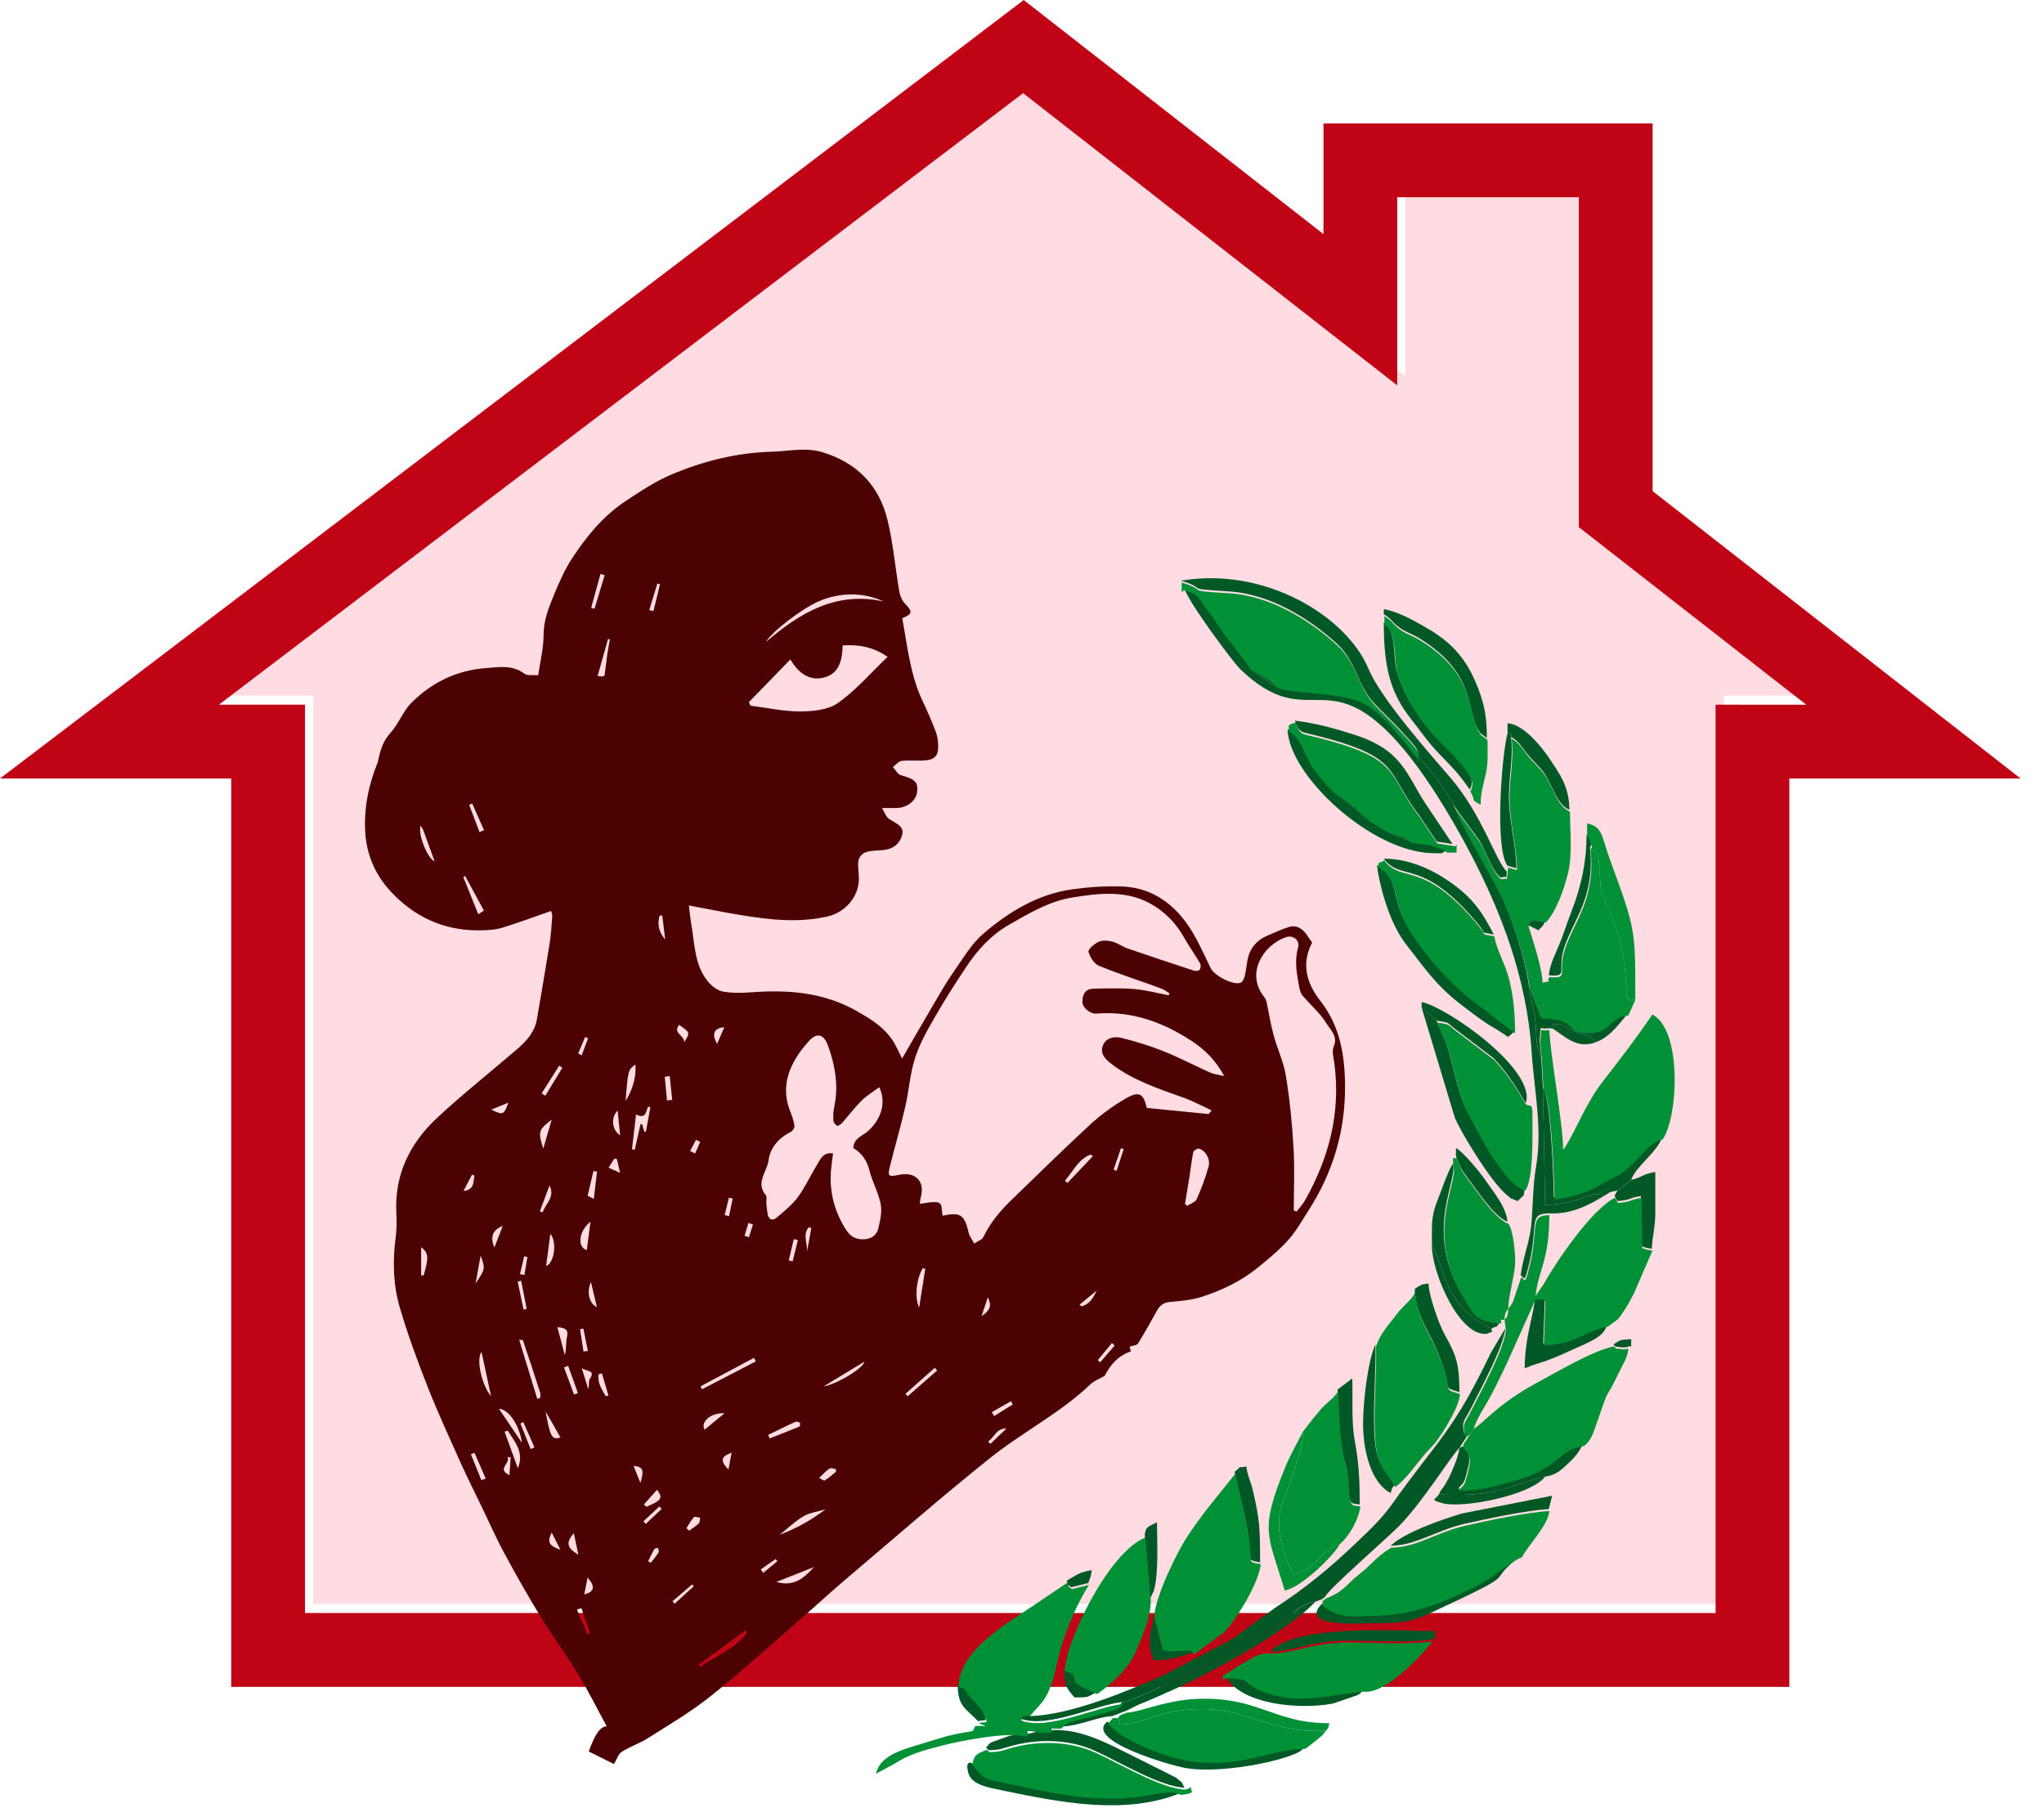 <svg width="81" height="72" viewBox="0 0 81 72" fill="none" xmlns="http://www.w3.org/2000/svg">
<path d="M62.891 7.455H55.695V14.909L40.869 3.331L9 27.562H12.412V63.552H68.311V27.562H71.903L62.891 20.527V7.455Z" fill="#FFDCE2"/>
<path d="M65.49 19.459V4.89H52.447V9.275L40.568 0L0 30.845H9.163V66.836H70.909V30.845H80.071L65.49 19.459ZM67.986 27.921V63.911H12.087V27.921H8.675L40.544 3.691L55.37 15.269V7.815H62.566V20.887L71.578 27.922L67.986 27.921Z" fill="#C00415"/>
<path fill-rule="evenodd" clip-rule="evenodd" d="M49.53 26.462C49.991 26.808 50.136 27.027 50.732 27.236C51.96 27.468 53.419 27.367 54.258 27.943C54.966 28.425 55.606 29.291 56.168 30.012C56.558 30.203 57.468 31.596 57.6 31.904C58.076 32.96 58.873 34.284 59.416 35.334C59.892 36.26 60.432 37.933 60.592 39.074C60.651 39.595 60.803 40.013 60.851 40.54C60.894 41.001 60.853 41.53 61.077 41.909L61.143 43.126L61.231 47.744C62.798 47.694 63.015 47.115 63.573 47.378C63.017 47.716 62.281 48.133 61.374 48.073C60.55 48.093 60.974 48.508 60.602 50.052C60.394 50.922 60.414 50.6 60.261 50.533C60.34 49.861 60.623 49.181 60.682 48.528C60.749 47.824 60.743 46.955 60.867 46.251C61.137 44.721 60.793 43.178 60.698 41.698C60.507 38.742 59.477 36.126 58.302 33.873C57.559 32.449 56.356 30.403 55.151 29.152C52.488 26.392 51.755 29.006 49.161 26.526C48.847 26.225 47.047 23.791 46.941 23.322C47.5 23.483 47.483 23.655 47.823 24.101C48.045 24.389 48.187 24.598 48.396 24.916C48.623 25.261 49.457 26.261 49.53 26.462Z" fill="#005826"/>
<path fill-rule="evenodd" clip-rule="evenodd" d="M58.106 56.852V56.95L57.969 57.159L57.833 57.372C57.531 57.64 56.396 59.496 55.441 60.466C54.993 60.923 52.613 62.993 52.52 63.259L52.385 63.364L52.112 63.464C51.549 63.546 51.381 63.849 51.023 64.1C50.664 64.355 50.347 64.553 49.99 64.783C49.387 65.171 48.433 65.86 47.569 66.069C47.728 65.722 47.576 65.94 47.814 65.726C47.939 65.612 48.038 65.582 48.219 65.492C48.562 65.321 48.733 65.29 48.835 64.943L50.52 63.711C51.757 62.912 52.777 62.055 53.791 61.085C54.352 60.549 54.753 60.176 55.202 59.546C57.014 56.998 57.578 56.74 59.078 53.602L59.65 52.637C59.587 53.358 58.684 55.016 58.278 55.822C58.071 56.23 57.944 56.304 57.989 56.614C58.028 56.865 57.993 56.715 58.106 56.852Z" fill="#005826"/>
<path fill-rule="evenodd" clip-rule="evenodd" d="M59.72 34.548C59.655 34.836 59.803 34.7 59.467 34.769C59.116 34.506 58.858 33.672 58.625 33.299L57.603 31.905C57.469 31.598 56.557 30.202 56.168 30.013C56.271 29.779 56.105 29.603 55.924 29.397C55.736 29.189 55.669 29.113 55.473 28.901C55.132 28.534 54.804 28.235 54.471 27.88C53.749 27.115 53.784 26.236 52.955 25.48C51.917 24.54 50.362 23.537 48.699 23.433C46.759 23.312 47.963 23.355 46.802 23.009C50.118 22.44 53.36 24.408 54.23 26.499C54.716 27.664 56.585 29.781 57.483 30.821C58.749 32.301 59.251 34.076 59.72 34.548Z" fill="#005826"/>
<path fill-rule="evenodd" clip-rule="evenodd" d="M56.93 40.437C57.044 40.763 57.186 40.985 57.315 41.353C57.595 42.143 57.747 43.307 58.208 44.15C58.527 44.734 59.58 46.887 60.42 47.094C60.371 47.496 60.414 47.282 60.149 47.59C59.755 47.428 59.957 47.546 59.681 47.319C59.101 46.841 57.899 44.896 57.645 44.264L56.336 39.916L56.93 40.437Z" fill="#005826"/>
<path fill-rule="evenodd" clip-rule="evenodd" d="M60.012 40.87L59.764 41.088C58.935 40.509 59.341 40.906 57.934 39.833C56.869 39.015 56.467 38.362 55.731 37.431C55.089 36.619 54.688 35.218 54.565 34.277C55.325 34.663 55.217 35.445 55.536 36.214C55.97 37.269 57.364 38.859 58.299 39.553L60.012 40.87Z" fill="#005826"/>
<path fill-rule="evenodd" clip-rule="evenodd" d="M57.561 33.442L56.936 33.345L56.24 32.304C54.91 30.605 55.599 30.012 52.201 29.152C51.553 28.987 51.496 29.067 51.313 28.552C52.233 28.669 52.892 28.864 53.694 29.119C55.571 29.723 55.735 30.686 56.471 31.812C56.83 32.36 57.206 32.904 57.561 33.442Z" fill="#005826"/>
<path fill-rule="evenodd" clip-rule="evenodd" d="M46.939 70.833C45.971 70.79 44.309 69.784 43.389 69.369C42.392 68.917 41.17 68.871 40.043 69.188C39.894 69.229 39.636 69.313 39.538 69.322C39.009 69.379 39.244 69.338 39.07 69.256C39.26 69.004 39.217 69.065 39.667 68.897C40.061 68.754 40.047 68.749 40.538 68.716H40.676L41.22 68.584L41.628 68.579C41.921 68.531 41.633 68.536 42.022 68.55L42.261 68.574C42.3 68.578 42.334 68.584 42.373 68.588C43.339 68.733 44.308 69.292 45.142 69.698L46.377 70.318C46.575 70.43 46.556 70.386 46.688 70.503C46.889 70.677 46.797 70.562 46.939 70.833Z" fill="#005826"/>
<path fill-rule="evenodd" clip-rule="evenodd" d="M58.922 29.243L58.67 29.052C58.044 28.295 58.635 26.748 56.227 25.279C55.987 25.132 55.73 25.054 55.499 24.896C55.158 24.665 55.184 24.546 54.838 24.337V24.135C55.432 24.242 56.034 24.594 56.493 24.854C57.646 25.506 58.186 26.239 58.598 27.332C58.837 27.966 58.922 28.456 58.922 29.243Z" fill="#005826"/>
<path fill-rule="evenodd" clip-rule="evenodd" d="M65.868 45.064C65.66 45.667 64.826 46.21 64.64 46.747L64.504 46.854L64.368 46.958L64.231 47.065L64.096 47.17C63.695 47.252 63.887 47.199 63.573 47.38C63.014 47.114 62.8 47.693 61.23 47.745L61.141 43.126C61.455 43.408 61.57 46.785 61.575 47.437C62.063 47.412 62.569 47.244 62.951 47.098C63.169 47.016 63.319 46.917 63.5 46.809C63.7 46.696 63.852 46.639 64.072 46.51C64.969 45.99 65.199 45.212 65.868 45.064Z" fill="#005826"/>
<path fill-rule="evenodd" clip-rule="evenodd" d="M53.112 31.527C53.376 31.862 53.483 31.834 53.774 32.107C53.953 32.277 54.101 32.444 54.376 32.585C55.015 32.914 54.973 33.048 55.926 33.329C56.187 33.347 56.405 33.367 56.698 33.436C56.806 33.463 56.973 33.517 57.083 33.564C57.255 33.641 57.226 33.64 57.321 33.706C57.02 33.833 57.323 33.813 56.762 33.803C54.369 33.761 51.085 30.751 51.023 28.899C51.558 29.143 51.736 29.971 51.993 30.335C52.214 30.647 52.712 31.303 53.112 31.527Z" fill="#005826"/>
<path fill-rule="evenodd" clip-rule="evenodd" d="M46.783 71.044C44.593 71.931 42.034 71.419 39.722 70.94C39.181 70.828 38.519 70.723 38.381 70.272C38.224 69.747 38.493 69.849 38.498 69.847C39.109 70.537 38.925 70.377 40.155 70.649C40.758 70.783 41.473 70.941 42.175 71.045C45.317 71.509 45.993 70.677 46.783 71.044Z" fill="#005826"/>
<path fill-rule="evenodd" clip-rule="evenodd" d="M51.705 69.216C51.682 69.235 51.647 69.238 51.634 69.276C51.516 69.625 48.603 70.319 46.995 70.055C46.44 69.966 42.911 68.956 43.891 68.205C44.258 68.811 46.163 69.584 47.216 69.718C49.226 69.978 50.274 69.235 51.705 69.216Z" fill="#005826"/>
<path fill-rule="evenodd" clip-rule="evenodd" d="M44.625 67.785L44.354 67.889L44.082 67.994C43.417 68.036 42.904 68.359 42.033 68.415C42.307 68.111 42.606 68.1 43.209 67.956L44.202 67.666C44.535 67.472 44.201 67.762 44.468 67.444C44.935 67.416 47.128 66.273 47.572 66.07C48.435 65.861 49.39 65.172 49.993 64.784C50.349 64.555 50.667 64.356 51.026 64.104C51.383 63.854 51.552 63.549 52.118 63.463C51.56 64.132 49.602 65.35 48.659 65.848C47.933 66.234 47.465 66.503 46.697 66.856C46.328 67.029 46.044 67.142 45.658 67.319C45.425 67.426 45.359 67.442 45.123 67.539L44.625 67.785Z" fill="#005826"/>
<path fill-rule="evenodd" clip-rule="evenodd" d="M52.387 63.54C53.033 64.071 53.526 63.97 54.708 63.937C56.142 63.894 57.644 63.235 58.761 62.614C59.237 62.35 59.911 61.739 60.282 61.633C58.673 62.853 60.589 62.094 56.823 63.847C55.914 64.27 55.672 64.317 54.293 64.313C54.05 64.313 51.412 64.514 52.387 63.54Z" fill="#005826"/>
<path fill-rule="evenodd" clip-rule="evenodd" d="M63.688 52.491C63.547 52.978 63.065 53.134 62.234 53.514C60.97 54.089 61.216 53.891 60.42 54.215C60.42 52.971 60.812 51.994 60.828 51.411C61.303 51.416 61.027 51.387 61.219 51.48L61.153 53.23C62.514 53.185 62.72 52.657 63.688 52.491Z" fill="#005826"/>
<path fill-rule="evenodd" clip-rule="evenodd" d="M61.236 58.505C60.632 58.619 59.977 58.921 59.339 59.064C58.509 59.25 57.964 59.241 57.016 59.216C57.126 58.971 57.131 59.046 57.263 58.826C57.348 58.682 57.435 58.526 57.499 58.375C57.635 58.063 57.801 57.668 57.834 57.37L57.97 57.304C58.306 57.582 58.243 57.925 58.14 58.291C57.996 58.802 58.071 58.659 57.781 58.986C58.391 58.987 58.858 58.914 59.301 58.789C60.292 58.507 60.832 58.42 61.642 57.791C61.996 57.519 62.147 57.325 62.736 57.22C62.572 57.523 62.429 57.72 62.155 57.974C61.883 58.225 61.672 58.45 61.236 58.505Z" fill="#005826"/>
<path fill-rule="evenodd" clip-rule="evenodd" d="M47.57 66.07C47.127 66.271 44.933 67.416 44.466 67.441C43.482 67.532 41.507 68.503 40.452 68.098C40.547 67.882 40.236 67.982 40.812 67.897V67.993C42.436 67.965 44.828 66.942 46.167 66.345L48.836 64.943C48.732 65.291 48.563 65.321 48.22 65.492C48.038 65.583 47.94 65.613 47.815 65.726C47.58 65.941 47.731 65.723 47.57 66.07Z" fill="#005826"/>
<path fill-rule="evenodd" clip-rule="evenodd" d="M58.243 31.287C57.822 30.672 57.583 30.436 57.055 29.891C56.568 29.389 56.325 29.003 55.901 28.468C55.054 27.394 54.838 26.351 54.838 24.66C55.364 25.01 55.188 26.066 55.364 26.64C55.988 28.64 57.386 29.505 58.087 30.461C58.344 30.81 58.339 30.927 58.306 31.143L58.243 31.287Z" fill="#005826"/>
<path fill-rule="evenodd" clip-rule="evenodd" d="M61.374 59.793C60.496 59.84 58.902 60.18 58.032 60.377C56.895 60.64 56.098 61.243 55.109 61.243C55.676 60.714 57.083 60.226 57.927 59.968L61.51 59.263L61.374 59.793Z" fill="#005826"/>
<path fill-rule="evenodd" clip-rule="evenodd" d="M56.745 64.963C55.709 65.095 54.419 64.999 53.334 65.01C51.896 65.022 51.401 65.403 50.345 65.442C51.369 64.328 55.41 64.628 56.88 64.628C56.88 65.14 56.859 64.815 56.745 64.963Z" fill="#005826"/>
<path fill-rule="evenodd" clip-rule="evenodd" d="M57.834 55.161C57.035 54.904 57.654 55.175 56.967 53.572C56.938 53.499 56.808 53.194 56.762 53.104C56.416 52.474 56.066 51.782 56.066 51.062C56.46 50.838 56.222 50.923 56.609 50.854C56.622 51.343 57.03 52.486 57.251 52.88C57.706 53.69 57.834 54.033 57.834 55.161Z" fill="#005826"/>
<path fill-rule="evenodd" clip-rule="evenodd" d="M53.884 59.614C53.552 59.53 53.463 59.755 53.416 58.63C53.395 58.149 53.281 57.97 53.204 57.578C53.049 56.768 53.051 55.937 53.004 55.057L53.588 54.616C53.614 55.45 53.547 56.341 53.69 57.103C53.851 57.963 53.884 58.678 53.884 59.614Z" fill="#005826"/>
<path fill-rule="evenodd" clip-rule="evenodd" d="M59.468 52.36C59.116 52.789 59.463 52.435 59.113 52.639C57.092 51.689 57.265 50.057 56.746 49.382C56.746 48.556 56.696 48.227 56.968 47.551C57.154 47.084 57.341 46.502 57.563 46.117C57.825 46.724 56.374 48.732 57.983 51.36C58.369 51.992 58.443 52.311 59.468 52.36Z" fill="#005826"/>
<path fill-rule="evenodd" clip-rule="evenodd" d="M55.261 58.841C55.112 59.025 55.189 58.927 55.11 59.157C54.325 58.752 54.018 57.472 54.016 56.427C54.015 55.51 54.207 53.927 54.504 53.269C54.537 54.282 54.432 55.301 54.451 56.317C54.461 56.792 54.463 57.303 54.617 57.749C54.803 58.295 55.069 58.44 55.261 58.841Z" fill="#005826"/>
<path fill-rule="evenodd" clip-rule="evenodd" d="M65.459 49.481C65.211 49.425 65.236 49.453 65.058 49.373L65.025 47.389C64.536 47.458 64.664 47.547 64.096 47.589L63.98 47.38L64.096 47.17L64.233 47.066L64.371 46.959L64.506 46.855L64.644 46.748C65.128 46.629 65.063 46.53 65.596 46.434C65.596 46.959 65.594 47.487 65.597 48.012C65.6 48.657 65.472 49 65.459 49.481Z" fill="#005826"/>
<path fill-rule="evenodd" clip-rule="evenodd" d="M54.02 66.949C53.736 67.288 54.08 66.971 53.788 67.167L52.832 67.496C51.492 67.755 49.165 67.537 48.574 66.416C49.622 66.463 49.215 66.578 49.839 66.876C50.121 67.009 50.694 67.173 51.026 67.206C52.138 67.308 53.079 67.025 54.02 66.949Z" fill="#005826"/>
<path fill-rule="evenodd" clip-rule="evenodd" d="M62.19 32.088C61.663 31.854 61.479 31.003 61.167 30.596C60.982 30.352 60.763 30.161 60.558 29.915C60.302 29.613 60.212 29.38 59.876 29.193C59.939 28.958 59.909 29.134 59.741 29.047V28.657C60.39 28.699 61.096 29.605 61.378 30.023C61.791 30.639 62.19 31.152 62.19 32.088Z" fill="#005826"/>
<path fill-rule="evenodd" clip-rule="evenodd" d="M59.195 37.026C58.612 36.912 58.911 37.024 58.615 36.663C56.345 33.915 55.552 34.973 54.834 34.022C55.992 34.022 56.975 34.585 57.599 35.045C58.411 35.641 58.762 36.183 59.195 37.026Z" fill="#005826"/>
<path fill-rule="evenodd" clip-rule="evenodd" d="M59.876 29.193C59.99 30.017 59.759 30.88 59.802 31.812C59.842 32.683 60.104 33.678 60.088 34.404L59.741 34.303C59.22 33.617 59.514 29.906 59.741 29.047C59.911 29.133 59.939 28.957 59.876 29.193Z" fill="#005826"/>
<path fill-rule="evenodd" clip-rule="evenodd" d="M60.469 43.699C60.434 43.719 59.978 42.755 59.19 41.927L57.672 40.775C57.302 40.489 57.483 40.532 56.931 40.438L56.336 39.92V39.702C57.343 39.908 60.871 42.368 60.469 43.699Z" fill="#005826"/>
<path fill-rule="evenodd" clip-rule="evenodd" d="M49.935 61.906C49.657 61.842 49.739 61.887 49.546 61.785C49.508 60.427 49.169 59.589 48.925 58.317C49.316 58.009 48.935 58.192 49.391 58.107C49.426 58.432 49.567 58.719 49.629 58.976C49.923 60.203 49.935 60.541 49.935 61.906Z" fill="#005826"/>
<path fill-rule="evenodd" clip-rule="evenodd" d="M63.009 33.586C63.216 35.549 62.352 36.439 61.988 37.542C61.679 38.48 62.196 38.708 61.375 38.641C61.43 38.158 61.658 37.768 61.832 37.321C62.015 36.847 62.15 36.427 62.313 36.009C62.646 35.136 62.873 34.175 62.873 33.059C62.956 33.154 62.961 33.102 63.015 33.293C63.101 33.619 63.069 33.403 63.009 33.586Z" fill="#005826"/>
<path fill-rule="evenodd" clip-rule="evenodd" d="M59.741 48.409C59.228 48.224 58.527 47.163 58.07 46.549C57.836 46.236 57.813 46.108 57.696 45.802L57.698 45.486C58.013 45.666 58.65 46.449 58.878 46.782C59.201 47.25 59.693 47.829 59.738 48.409H59.741Z" fill="#005826"/>
<path fill-rule="evenodd" clip-rule="evenodd" d="M64.506 40.159C64.154 40.564 63.851 41.048 63.28 41.279C62.838 40.954 62.987 41.079 62.506 40.906C62.179 40.787 62.109 40.71 61.782 40.568C61.245 40.633 61.726 40.54 61.519 40.754L61.373 40.738C60.937 40.815 61.099 40.513 61.016 41.152C61.003 41.245 61.072 41.763 61.077 41.909C60.854 41.531 60.895 40.999 60.852 40.54C60.804 40.013 60.652 39.597 60.593 39.074L61.068 40.276C62.623 40.331 61.89 40.833 62.878 40.867C63.803 40.9 63.696 40.257 64.506 40.159Z" fill="#005826"/>
<path fill-rule="evenodd" clip-rule="evenodd" d="M57.015 59.214C57.963 59.241 58.507 59.251 59.339 59.061C59.977 58.92 60.63 58.619 61.235 58.503C60.666 59.254 57.949 59.78 57.16 59.559C56.616 59.405 56.896 59.428 57.015 59.214Z" fill="#005826"/>
<path fill-rule="evenodd" clip-rule="evenodd" d="M59.112 52.637C59.071 52.848 59.308 52.683 58.922 52.848C57.814 52.971 56.745 50.398 56.745 49.382C57.266 50.058 57.089 51.689 59.112 52.637Z" fill="#005826"/>
<path fill-rule="evenodd" clip-rule="evenodd" d="M45.578 63.34L45.364 60.84C45.39 60.493 45.475 60.509 45.849 60.315C45.849 61.024 45.926 62.404 45.716 63.052L45.578 63.34Z" fill="#005826"/>
<path fill-rule="evenodd" clip-rule="evenodd" d="M47.303 65.468C46.778 65.621 46.456 65.785 45.714 65.785C45.614 65.448 45.559 65.406 45.567 64.943C45.579 64.427 45.703 64.46 45.714 63.987L46.058 65.302C46.278 65.368 46.299 65.356 46.58 65.345C47.332 65.31 47.139 65.317 47.303 65.468Z" fill="#005826"/>
<path fill-rule="evenodd" clip-rule="evenodd" d="M38.77 68.204C38.26 67.685 37.952 67.601 37.952 66.755C38.332 66.884 38.154 66.816 38.36 67.085L38.91 67.719C39.253 68.36 38.952 68.087 38.77 68.204Z" fill="#005826"/>
<path fill-rule="evenodd" clip-rule="evenodd" d="M43.453 67.046C43.029 67.266 43.182 67.247 42.582 67.257C42.239 66.86 42.175 66.782 42.175 66.124C42.95 66.376 42.062 66.485 43.247 66.942L43.453 67.046Z" fill="#005826"/>
<path fill-rule="evenodd" clip-rule="evenodd" d="M63.28 41.279C62.463 41.623 61.932 40.977 61.519 40.752C61.726 40.54 61.245 40.633 61.782 40.567C62.106 40.708 62.178 40.789 62.506 40.907C62.987 41.079 62.838 40.954 63.28 41.279Z" fill="#005826"/>
<path fill-rule="evenodd" clip-rule="evenodd" d="M43.127 62.722L42.454 62.888C42.241 62.731 42.369 62.865 42.273 62.629C42.675 62.401 42.741 62.303 43.264 62.21C43.232 62.489 43.202 62.492 43.127 62.722Z" fill="#005826"/>
<path fill-rule="evenodd" clip-rule="evenodd" d="M55.927 33.329C54.976 33.05 55.014 32.916 54.378 32.586C54.1 32.444 53.952 32.277 53.773 32.106C53.484 31.834 53.375 31.862 53.113 31.529C53.718 31.848 54.13 32.544 55.149 32.963C55.645 33.167 55.481 32.98 55.927 33.329Z" fill="#005826"/>
<path fill-rule="evenodd" clip-rule="evenodd" d="M60.55 36.651C60.617 36.436 60.533 36.538 60.695 36.397L61.237 36.476C61.131 36.734 61.148 36.651 60.966 36.86L60.55 36.651Z" fill="#005826"/>
<path fill-rule="evenodd" clip-rule="evenodd" d="M64.506 53.371C64.425 53.38 64.285 53.393 64.236 53.382C63.918 53.312 64.123 53.455 63.935 53.267C64.249 53.081 64.165 53.09 64.642 53.058C64.642 53.617 64.642 53.214 64.506 53.371Z" fill="#005826"/>
<path fill-rule="evenodd" clip-rule="evenodd" d="M50.732 27.236C50.136 27.026 49.991 26.808 49.53 26.46C49.821 26.609 49.665 26.531 49.932 26.686L50.367 26.945C50.61 27.121 50.561 27.309 50.65 27.173C50.665 27.153 50.705 27.215 50.732 27.236Z" fill="#005826"/>
<path fill-rule="evenodd" clip-rule="evenodd" d="M53.909 59.69C53.846 60.191 53.479 60.858 53.093 61.183C52.201 61.463 52.294 62.17 51.233 62.351C50.114 60.014 50.989 59.443 51.324 58.145C51.447 57.664 51.648 57.194 51.643 56.711C51.876 56.403 52.07 56.158 52.299 55.887C52.593 55.54 52.796 55.473 53.028 55.132C53.075 56.012 53.073 56.842 53.231 57.652C53.306 58.044 53.419 58.222 53.438 58.704C53.488 59.828 53.576 59.608 53.909 59.69Z" fill="#009035"/>
<path fill-rule="evenodd" clip-rule="evenodd" d="M62.216 32.164C62.216 32.947 62.318 33.831 62.144 34.564C61.982 35.244 61.677 36.095 61.264 36.551L60.72 36.472C60.558 36.611 60.643 36.51 60.577 36.726C60.739 37.225 61.127 38.412 61.127 38.936C61.678 38.813 61.212 39 61.4 38.715C62.218 38.781 61.705 38.555 62.013 37.615C62.374 36.511 63.242 35.626 63.032 33.661C63.217 33.737 63.329 33.597 63.382 34.41C63.48 35.775 63.36 34.995 63.926 36.477C64.309 37.484 64.43 38.281 64.468 39.567L64.803 39.623L64.531 40.231C63.724 40.331 63.83 40.974 62.902 40.941C61.917 40.908 62.646 40.406 61.092 40.35L60.619 39.146C60.456 38.007 59.917 36.333 59.439 35.408C58.9 34.357 58.102 33.035 57.627 31.979L58.649 33.372C58.88 33.746 59.142 34.58 59.49 34.84C59.827 34.776 59.677 34.908 59.745 34.621L59.765 34.377L60.114 34.478C60.129 33.752 59.869 32.757 59.827 31.887C59.783 30.954 60.016 30.091 59.902 29.264C60.237 29.455 60.326 29.686 60.581 29.988C60.788 30.234 61.007 30.426 61.191 30.669C61.502 31.079 61.687 31.93 62.216 32.164Z" fill="#009035"/>
<path fill-rule="evenodd" clip-rule="evenodd" d="M52.547 68.571C52.364 68.815 52.429 68.728 52.176 68.945L51.732 69.292C50.298 69.313 49.252 70.056 47.242 69.797C46.19 69.659 44.285 68.886 43.918 68.279L44.107 68.071H44.309L44.379 68.331C45.052 68.323 45.651 67.992 46.302 67.856C49.165 67.262 49.994 68.737 52.547 68.571Z" fill="#009035"/>
<path fill-rule="evenodd" clip-rule="evenodd" d="M64.803 39.625L64.467 39.567C64.429 38.283 64.308 37.484 63.924 36.481C63.359 34.997 63.479 35.778 63.383 34.412C63.326 33.599 63.215 33.738 63.034 33.663C63.094 33.478 63.128 33.696 63.037 33.37C62.983 33.179 62.98 33.23 62.895 33.134V32.626C63.517 32.753 63.468 33.15 63.791 34.038C64.831 36.871 64.803 36.809 64.803 39.625Z" fill="#009035"/>
<path fill-rule="evenodd" clip-rule="evenodd" d="M65.483 49.555L64.766 51.214C64.614 51.501 64.534 51.676 64.351 51.946C64.243 52.105 64.223 52.147 64.102 52.282L63.713 52.564C62.744 52.732 62.537 53.261 61.178 53.307L61.243 51.557C61.051 51.465 61.328 51.489 60.852 51.485L59.706 54.037C59.474 54.505 59.301 54.887 59.064 55.33C58.867 55.697 58.529 56.183 58.401 56.604L58.264 56.815L58.129 56.928C58.016 56.793 58.05 56.941 58.016 56.687C57.97 56.38 58.098 56.306 58.302 55.895C58.71 55.094 59.612 53.433 59.674 52.712L59.625 52.293C59.645 52.272 59.678 52.218 59.682 52.229C59.686 52.244 59.722 52.177 59.725 52.159C59.766 52.018 59.764 52.022 59.764 51.873L59.862 51.739C59.874 51.718 59.934 51.626 59.949 51.594L60.284 50.611C60.436 50.674 60.417 50.997 60.624 50.129C60.997 48.585 60.575 48.17 61.396 48.147C61.396 49.961 60.963 50.309 60.851 51.346L61.183 50.866C61.637 50.034 63.092 47.89 64.003 47.456L64.119 47.663C64.686 47.622 64.558 47.536 65.047 47.465L65.082 49.45C65.262 49.528 65.236 49.503 65.483 49.555Z" fill="#009035"/>
<path fill-rule="evenodd" clip-rule="evenodd" d="M65.893 45.141C65.225 45.287 64.993 46.064 64.098 46.587C63.876 46.715 63.727 46.77 63.526 46.887C63.342 46.991 63.194 47.092 62.977 47.174C62.596 47.321 62.088 47.488 61.601 47.514C61.594 46.861 61.482 43.485 61.166 43.2L61.102 41.984C61.096 41.839 61.029 41.321 61.04 41.227C61.123 40.588 60.963 40.89 61.399 40.812C61.421 41.741 61.943 44.496 61.943 45.562L62.039 45.428C62.516 44.654 62.844 43.708 63.55 42.805C64.232 41.936 64.873 41.088 65.482 40.197C66.667 40.81 66.503 44.252 65.893 45.141Z" fill="#009035"/>
<path fill-rule="evenodd" clip-rule="evenodd" d="M64.53 53.449C64.498 53.803 64.281 54.113 64.139 54.41C63.539 55.682 63.868 54.664 63.28 56.374C63.166 56.699 63.047 57.121 62.76 57.295C62.171 57.399 62.022 57.593 61.664 57.868C60.854 58.494 60.317 58.581 59.324 58.864C58.881 58.991 58.415 59.064 57.804 59.061C58.094 58.734 58.02 58.878 58.162 58.364C58.265 57.998 58.33 57.658 57.991 57.378V57.235L58.264 56.815L58.401 56.604C58.769 56.415 59.341 55.624 60.932 54.773C61.708 54.36 63.111 53.514 63.958 53.346C64.145 53.531 63.941 53.391 64.26 53.458C64.311 53.469 64.45 53.458 64.53 53.449Z" fill="#009035"/>
<path fill-rule="evenodd" clip-rule="evenodd" d="M60.309 61.709C59.939 61.814 59.261 62.425 58.788 62.689C57.668 63.311 56.169 63.969 54.732 64.012C53.551 64.047 53.058 64.144 52.411 63.615V63.44L52.547 63.335C53.32 63.02 53.29 62.821 53.876 62.364C54.397 61.961 54.521 61.687 55.136 61.321C56.123 61.32 56.918 60.716 58.058 60.455C58.925 60.255 60.522 59.917 61.401 59.871C61.334 60.461 60.586 61.181 60.309 61.709Z" fill="#009035"/>
<path fill-rule="evenodd" clip-rule="evenodd" d="M43.152 62.797C42.93 63.147 42.702 63.583 42.52 64.004C41.836 65.589 41.912 66.127 41.643 66.8C41.384 67.454 41.243 67.485 40.836 67.971C40.258 68.057 40.571 67.957 40.477 68.174C41.531 68.579 43.505 67.606 44.491 67.52C44.225 67.842 44.559 67.548 44.225 67.742L43.234 68.032C42.63 68.177 42.332 68.189 42.057 68.492C41.347 68.492 41.836 68.452 41.654 68.654L41.247 68.661C40.368 68.495 40.875 68.628 40.702 68.795H40.565C39.874 68.613 37.986 68.994 37.346 69.159C36.601 69.353 36.011 69.509 35.439 69.888L34.711 70.279C34.877 69.563 35.697 69.341 36.505 69.096L37.559 68.779C38.781 68.496 38.472 68.709 38.647 68.386H39.067L38.793 68.28C38.976 68.165 39.277 68.443 38.937 67.795L38.388 67.166C38.181 66.893 38.357 66.96 37.979 66.83C38.041 65.367 39.784 64.409 41.007 63.576L42.302 62.706C42.394 62.942 42.267 62.809 42.482 62.965L43.152 62.797Z" fill="#009035"/>
<path fill-rule="evenodd" clip-rule="evenodd" d="M49.962 61.98C49.877 62.722 49.073 64.045 48.524 64.661L47.33 65.544C47.166 65.393 47.358 65.387 46.607 65.421C46.326 65.435 46.302 65.444 46.084 65.376L45.741 64.065C45.763 63.298 46.623 61.547 47.008 60.949C47.618 60.002 48.237 59.296 48.953 58.393C49.196 59.663 49.534 60.502 49.574 61.859C49.762 61.962 49.683 61.917 49.962 61.98Z" fill="#009035"/>
<path fill-rule="evenodd" clip-rule="evenodd" d="M57.857 55.236C57.834 55.738 57.158 56.818 56.854 57.193L56.445 57.636C56.155 57.986 55.629 58.711 55.286 58.919C55.093 58.516 54.829 58.373 54.64 57.827C54.488 57.379 54.486 56.869 54.475 56.396C54.457 55.376 54.559 54.355 54.529 53.346C54.716 52.819 54.98 52.553 55.265 52.183C55.467 51.918 55.461 51.923 55.703 51.68C55.872 51.507 56.046 51.355 56.09 51.137C56.09 51.855 56.44 52.548 56.787 53.182C56.835 53.269 56.962 53.575 56.993 53.646C57.679 55.251 57.06 54.98 57.857 55.236Z" fill="#009035"/>
<path fill-rule="evenodd" clip-rule="evenodd" d="M56.193 30.089C55.63 29.366 54.991 28.502 54.283 28.017C53.443 27.444 51.985 27.543 50.758 27.311C50.731 27.29 50.689 27.228 50.679 27.248C50.587 27.385 50.635 27.196 50.393 27.022L49.958 26.76C49.691 26.607 49.848 26.683 49.555 26.538C49.484 26.336 48.649 25.334 48.421 24.992C48.209 24.672 48.068 24.463 47.847 24.177C47.505 23.732 47.522 23.559 46.965 23.395C46.795 23.353 46.83 23.741 46.83 23.083C47.987 23.432 46.786 23.389 48.726 23.509C50.388 23.613 51.942 24.615 52.978 25.557C53.81 26.311 53.774 27.19 54.497 27.955C54.831 28.308 55.156 28.61 55.497 28.977C55.694 29.188 55.764 29.262 55.947 29.471C56.13 29.678 56.297 29.854 56.193 30.089Z" fill="#009035"/>
<path fill-rule="evenodd" clip-rule="evenodd" d="M59.22 37.101C59.289 37.593 59.658 38.208 59.804 38.799C59.965 39.449 60.039 40.093 60.039 40.945L58.322 39.628C57.39 38.936 55.992 37.345 55.557 36.287C55.243 35.521 55.349 34.74 54.591 34.355C54.705 34.146 54.463 34.274 54.858 34.097C55.579 35.046 56.372 33.99 58.639 36.737C58.934 37.098 58.639 36.987 59.22 37.101Z" fill="#009035"/>
<path fill-rule="evenodd" clip-rule="evenodd" d="M54.045 67.025C53.104 67.098 52.164 67.385 51.051 67.279C50.719 67.25 50.146 67.087 49.864 66.95C49.241 66.654 49.647 66.542 48.601 66.491C48.43 66.513 48.462 66.771 48.462 66.388C48.785 66.22 48.93 66.077 49.304 65.879C49.73 65.65 49.893 65.475 50.368 65.518C51.426 65.481 51.92 65.101 53.358 65.084C54.443 65.076 55.734 65.172 56.769 65.039C56.38 65.543 54.907 67.148 54.045 67.025Z" fill="#009035"/>
<path fill-rule="evenodd" clip-rule="evenodd" d="M45.603 63.415C45.603 64.169 45.199 65.011 44.944 65.572C44.669 66.176 43.96 66.787 43.477 67.123L43.271 67.019C42.086 66.561 42.975 66.453 42.198 66.199C42.198 65.141 43.891 61.526 45.387 60.92L45.603 63.415Z" fill="#009035"/>
<path fill-rule="evenodd" clip-rule="evenodd" d="M59.765 48.483C59.957 48.654 60.065 49.716 60.042 50.079C60.006 50.612 59.777 51.356 59.765 51.873C59.745 51.893 59.714 51.896 59.709 51.936C59.705 51.974 59.668 51.989 59.666 52.005C59.625 52.147 59.627 52.142 59.627 52.293C59.427 52.293 59.49 52.259 59.49 52.436C58.466 52.389 58.393 52.066 58.008 51.433C56.396 48.806 57.85 46.801 57.585 46.191C57.585 45.697 57.543 45.961 57.721 45.877C57.836 46.182 57.859 46.308 58.095 46.625C58.551 47.237 59.255 48.3 59.765 48.483Z" fill="#009035"/>
<path fill-rule="evenodd" clip-rule="evenodd" d="M46.965 70.908C47.346 70.826 47.118 70.668 47.237 71.013C47.047 71.097 47.084 71.072 46.807 71.119C46.018 70.751 45.34 71.583 42.201 71.119C41.5 71.013 40.784 70.858 40.18 70.723C38.949 70.452 39.134 70.614 38.524 69.921C38.633 69.5 38.656 69.53 39.093 69.33C39.269 69.414 39.035 69.453 39.562 69.398C39.661 69.386 39.918 69.304 40.067 69.26C41.196 68.945 42.416 68.995 43.416 69.444C44.335 69.859 45.997 70.865 46.965 70.908Z" fill="#009035"/>
<path fill-rule="evenodd" clip-rule="evenodd" d="M60.492 43.773C60.714 43.86 60.735 43.659 60.73 44.502C60.726 45.075 60.769 46.701 60.446 47.171C59.606 46.963 58.553 44.81 58.234 44.226C57.773 43.381 57.618 42.221 57.339 41.427C57.21 41.061 57.068 40.841 56.957 40.513C57.507 40.608 57.328 40.565 57.697 40.849L59.214 42.001C60.001 42.828 60.46 43.794 60.492 43.773Z" fill="#009035"/>
<path fill-rule="evenodd" clip-rule="evenodd" d="M58.948 29.319C58.948 29.753 58.976 30.17 58.895 30.587C58.798 31.069 58.675 31.364 58.675 31.89C58.224 31.635 58.523 31.774 58.266 31.364L58.329 31.219C58.363 31.002 58.368 30.887 58.11 30.536C57.408 29.58 56.013 28.717 55.389 26.716C55.209 26.143 55.388 25.084 54.86 24.737V24.411C55.206 24.621 55.18 24.74 55.522 24.973C55.754 25.132 56.01 25.21 56.251 25.356C58.66 26.823 58.069 28.371 58.695 29.127L58.948 29.319Z" fill="#009035"/>
<path fill-rule="evenodd" clip-rule="evenodd" d="M57.586 33.517C57.752 33.625 57.722 33.201 57.722 33.783H57.348C57.25 33.714 57.283 33.717 57.11 33.64C57 33.593 56.831 33.538 56.722 33.513C56.43 33.444 56.213 33.423 55.952 33.405C55.507 33.056 55.672 33.243 55.172 33.038C54.155 32.62 53.744 31.924 53.138 31.605C52.739 31.379 52.242 30.724 52.018 30.409C51.757 30.047 51.583 29.221 51.049 28.976C51.142 28.675 50.933 28.774 51.341 28.628C51.523 29.144 51.577 29.064 52.229 29.229C55.625 30.089 54.934 30.682 56.267 32.382L56.961 33.422L57.586 33.517Z" fill="#009035"/>
<path fill-rule="evenodd" clip-rule="evenodd" d="M52.547 68.571C49.994 68.737 49.165 67.262 46.302 67.856C45.652 67.992 45.052 68.323 44.379 68.331L44.309 68.071L44.379 67.965L44.651 67.861C45.442 67.808 46.721 67.054 48.797 67.391C50.216 67.624 50.934 68.28 52.685 68.28C52.59 68.557 52.696 68.371 52.547 68.571Z" fill="#009035"/>
<path fill-rule="evenodd" clip-rule="evenodd" d="M53.093 61.182C52.933 61.531 51.645 62.87 50.913 63.02C50.227 60.747 49.903 60.661 50.943 58.103C51.114 57.688 51.418 57.145 51.642 56.71C51.644 57.195 51.446 57.662 51.323 58.143C50.988 59.443 50.114 60.013 51.232 62.351C52.292 62.171 52.202 61.462 53.093 61.182Z" fill="#009035"/>
<path d="M24.331 69.896C23.981 69.724 23.654 69.56 23.332 69.398C23.581 68.698 23.789 68.409 24.043 68.398C23.668 67.711 23.32 67.012 22.916 66.345C22.462 65.6 21.937 64.896 21.482 64.154C20.961 63.301 20.465 62.435 19.993 61.555C19.653 60.931 19.367 60.276 19.056 59.634C18.805 59.111 18.54 58.59 18.302 58.063C17.842 57.036 17.369 56.016 16.955 54.971C16.548 53.936 16.161 52.888 15.847 51.822C15.584 50.928 15.554 50 15.675 49.069C15.718 48.752 15.726 48.424 15.708 48.105C15.617 46.565 16.232 45.304 17.324 44.29C18.351 43.333 19.455 42.463 20.519 41.547C20.882 41.231 21.195 40.873 21.279 40.374C21.449 39.377 21.622 38.383 21.78 37.384C21.839 37.024 21.857 36.66 21.884 36.296C21.89 36.22 21.848 36.142 21.836 36.095C21.178 36.324 20.541 36.564 19.892 36.762C19.625 36.843 19.332 36.857 19.052 36.861C17.568 36.894 16.331 36.293 15.381 35.207C14.858 34.608 14.53 33.846 14.476 33.006C14.412 32.037 14.601 31.118 14.96 30.225C14.995 30.136 15.001 30.038 15.025 29.945C15.115 29.622 15.21 29.325 15.461 29.053C15.79 28.698 15.962 28.187 16.306 27.844C17.116 27.036 18.096 26.556 19.27 26.469C19.805 26.429 20.306 26.338 20.783 26.694C20.905 26.782 21.129 26.737 21.327 26.755C21.406 26.213 21.541 25.689 21.541 25.163C21.54 24.578 21.746 24.07 21.958 23.558C22.158 23.076 22.368 22.589 22.651 22.154C23.22 21.276 23.886 20.461 24.766 19.871C25.382 19.459 26.016 19.042 26.698 18.762C27.927 18.259 29.217 17.936 30.56 17.9C31.234 17.883 31.897 17.713 32.578 17.914C33.954 18.326 34.835 19.229 35.17 20.601C35.397 21.534 35.476 22.502 35.64 23.45C35.668 23.62 35.756 23.807 35.876 23.931C36.171 24.234 36.165 24.331 35.755 24.494C35.96 25.604 36.068 26.738 36.564 27.782C36.753 28.178 36.927 28.586 37.085 28.997C37.151 29.169 37.174 29.368 37.179 29.555C37.189 29.936 37.041 30.102 36.654 30.129C36.346 30.153 36.031 30.112 35.727 30.151C35.605 30.165 35.499 30.308 35.385 30.392C35.489 30.503 35.573 30.682 35.698 30.715C36.256 30.867 36.39 30.984 36.344 31.374C36.3 31.744 35.922 32.024 35.484 32.016C35.342 32.012 35.199 32.016 34.955 32.016C35.041 32.171 35.091 32.295 35.167 32.392C35.226 32.461 35.325 32.498 35.404 32.55C35.603 32.68 35.836 32.786 35.746 33.097C35.648 33.427 35.42 33.612 35.091 33.668C34.892 33.701 34.687 33.693 34.486 33.723C34.149 33.77 33.984 33.969 34.007 34.314C34.018 34.457 34.024 34.6 34.035 34.742C34.076 35.474 33.527 36.142 32.803 36.31C31.649 36.575 30.505 36.446 29.364 36.258C28.687 36.149 28.016 36.008 27.3 35.875C27.331 36.132 27.349 36.354 27.387 36.572C27.538 37.382 27.503 38.254 28.085 38.926C28.231 39.094 28.457 39.255 28.667 39.291C29.033 39.353 29.424 39.343 29.799 39.315C31.261 39.207 32.669 39.322 33.983 40.077C34.481 40.362 34.958 40.656 35.297 41.114C35.504 41.39 35.633 41.722 35.748 41.941C36.143 41.261 36.576 40.503 37.019 39.754C37.271 39.324 37.52 38.889 37.806 38.483C38.168 37.97 38.493 37.401 38.96 37.001C39.985 36.123 41.137 35.42 42.513 35.233C43.17 35.144 43.842 35.098 44.502 35.126C45.573 35.172 46.411 35.733 47.018 36.573C47.413 37.119 47.683 37.757 47.981 38.368C48.12 38.65 48.871 39.056 49.164 38.937C49.238 38.909 49.296 38.786 49.32 38.697C49.368 38.502 49.395 38.3 49.425 38.101C49.503 37.596 49.782 37.252 50.252 37.06C50.519 36.947 50.787 36.819 51.065 36.734C51.419 36.624 51.648 36.826 51.829 37.104C51.879 37.183 51.937 37.257 52 37.344C51.556 38.181 51.776 38.954 52.317 39.649C53.106 40.654 53.296 41.815 53.302 43.036C53.311 44.825 52.817 46.466 51.852 47.964C51.595 48.365 51.363 48.788 51.047 49.135C50.685 49.54 50.256 49.89 49.832 50.235C49.18 50.763 48.426 51.122 47.634 51.381C47.233 51.508 46.797 51.548 46.371 51.585C46.107 51.607 45.958 51.727 45.843 51.939C45.601 52.373 45.362 52.81 45.098 53.232C45.051 53.309 44.887 53.314 44.763 53.359C44.784 53.426 44.801 53.489 44.815 53.546C44.307 53.713 44.002 54.075 43.777 54.512C43.588 54.622 43.368 54.7 43.212 54.848C42.006 55.998 40.504 56.752 39.215 57.785C37.246 59.362 35.346 61.022 33.419 62.656C32.821 63.166 32.245 63.703 31.648 64.217C30.479 65.232 29.333 66.272 28.123 67.236C27.354 67.846 26.496 68.348 25.663 68.877C25.338 69.08 24.959 69.205 24.634 69.414C24.501 69.496 24.447 69.702 24.331 69.896ZM46.308 39.434C46.322 39.41 46.333 39.385 46.347 39.361C46.237 39.295 46.133 39.206 46.013 39.164C45.195 38.866 44.361 38.598 43.552 38.267C43.362 38.189 43.191 37.923 43.135 37.711C43.11 37.616 43.369 37.392 43.539 37.315C43.693 37.247 43.909 37.263 44.08 37.309C44.297 37.364 44.484 37.509 44.696 37.583C45.566 37.883 46.442 38.173 47.317 38.46C47.383 38.482 47.51 38.468 47.541 38.421C47.582 38.362 47.595 38.237 47.56 38.175C47.357 37.826 47.122 37.5 46.924 37.15C46.59 36.554 46.127 36.085 45.529 35.772C44.568 35.268 43.538 35.396 42.522 35.555C41.587 35.702 40.792 36.179 39.984 36.641C39.26 37.058 38.727 37.651 38.278 38.329C37.851 38.972 37.434 39.623 37.051 40.292C36.751 40.813 36.445 41.35 36.263 41.918C36.061 42.543 36.021 43.218 35.872 43.862C35.694 44.636 35.47 45.398 35.278 46.167C35.165 46.621 35.189 46.637 35.66 46.544C36.297 46.419 36.671 46.832 36.484 47.457C36.463 47.532 36.463 47.613 36.451 47.699C37.465 47.523 37.269 47.677 37.35 48.169C38.063 48.017 38.223 48.122 38.394 48.869C38.4 48.89 38.404 48.915 38.417 48.936C38.479 49.047 38.541 49.159 38.605 49.271C38.731 49.183 38.916 49.128 38.973 49.006C39.246 48.439 39.64 47.973 40.086 47.541C41.118 46.544 42.141 45.536 43.195 44.563C43.62 44.172 44.096 43.825 44.593 43.534C45.142 43.213 45.314 43.325 45.447 43.898C46.271 43.979 47.084 44.06 47.896 44.141C47.935 44.093 47.974 44.046 48.015 43.997C47.901 43.941 47.788 43.882 47.671 43.831C47.437 43.722 47.202 43.602 46.958 43.513C45.944 43.145 44.914 42.823 44.037 42.149C43.766 41.941 43.585 41.727 43.708 41.417C43.833 41.108 44.172 41.056 44.447 41.124C45.009 41.265 45.568 41.436 46.106 41.651C46.736 41.902 47.341 42.221 47.963 42.501C48.113 42.565 48.283 42.581 48.514 42.636C48.172 41.999 47.727 41.573 47.207 41.235C46.069 40.494 44.842 40.047 43.451 40.16C43.206 40.181 42.9 39.931 42.896 39.707C42.891 39.419 42.994 39.181 43.327 39.174C43.867 39.161 44.416 39.144 44.954 39.188C45.413 39.226 45.858 39.348 46.308 39.434ZM33.012 45.699C32.98 45.993 32.925 46.278 32.919 46.568C32.898 47.322 33.086 48.014 33.49 48.667C33.66 48.943 33.837 49.091 34.155 49.103C34.485 49.117 34.731 48.975 34.807 48.667C34.884 48.353 34.959 48.005 34.899 47.7C34.814 47.257 34.575 46.845 34.463 46.404C34.361 46.002 34.169 45.696 33.818 45.489C33.823 45.091 34.194 45.005 34.416 44.8C34.937 44.318 35.127 43.658 34.842 43.075C34.603 43.256 34.349 43.406 34.143 43.609C33.866 43.884 33.629 44.202 33.37 44.493C33.319 44.55 33.209 44.624 33.172 44.606C33.105 44.568 33.029 44.472 33.025 44.395C33.013 44.22 33.022 44.036 33.059 43.863C33.235 43.021 33.1 42.212 32.808 41.419C32.635 40.948 32.344 40.904 32.027 41.282C31.935 41.391 31.838 41.498 31.753 41.612C31.201 42.36 30.955 43.158 31.328 44.068C31.398 44.243 31.458 44.427 31.483 44.611C31.494 44.683 31.416 44.806 31.345 44.842C30.866 45.082 30.521 45.47 30.459 45.971C30.401 46.422 29.928 46.857 30.348 47.356C30.404 47.42 30.358 47.564 30.368 47.67C30.38 47.812 30.395 47.953 30.419 48.092C30.456 48.311 30.597 48.393 30.769 48.25C31.069 47.998 31.386 47.744 31.618 47.432C31.915 47.027 32.127 46.557 32.39 46.126C32.52 45.913 32.629 45.644 33.012 45.699ZM51.271 47.958C51.307 47.974 51.346 47.99 51.382 48.004C51.498 47.852 51.633 47.71 51.724 47.545C52.67 45.862 53.135 44.078 52.879 42.139C52.851 41.914 52.769 41.655 52.852 41.468C53.034 41.052 52.714 40.8 52.562 40.545C52.314 40.135 51.926 39.814 51.614 39.441C51.537 39.348 51.502 39.207 51.48 39.083C51.389 38.571 51.289 38.069 51.44 37.54C51.525 37.253 51.235 37.034 50.956 37.133C50.048 37.455 49.349 38.578 50.102 39.509C50.145 39.565 50.176 39.634 50.191 39.699C50.286 40.138 50.353 40.586 50.472 41.018C50.622 41.566 50.874 42.091 50.961 42.647C51.113 43.583 51.206 44.536 51.261 45.485C51.31 46.305 51.271 47.133 51.271 47.958ZM33.393 25.572C33.381 26.117 33.269 26.631 32.754 26.813C32.177 27.017 31.691 26.757 31.321 26.129C30.739 26.727 30.207 27.275 29.675 27.822L29.742 27.96C30.398 28.041 31.055 28.192 31.709 28.188C32.216 28.186 32.821 28.127 33.21 27.852C33.919 27.349 34.503 26.667 35.174 26.025C34.583 25.62 34.025 25.535 33.393 25.572ZM46.959 47.701C46.986 47.728 47.013 47.754 47.04 47.779C47.171 47.694 47.366 47.635 47.421 47.517C47.607 47.099 47.769 46.665 47.893 46.223C47.978 45.928 47.763 45.567 47.508 45.512C47.445 45.496 47.302 45.587 47.288 45.649C47.222 45.96 47.192 46.274 47.142 46.587C47.084 46.959 47.02 47.329 46.959 47.701ZM35.012 23.832C34.229 23.457 33.264 23.462 32.431 23.831C31.779 24.121 30.6 25.011 30.353 25.435C31.695 24.283 33.13 23.416 35.012 23.832ZM21.29 55.422C21.326 55.416 21.36 55.409 21.396 55.399C21.402 55.335 21.43 55.257 21.413 55.202C21.189 54.497 20.956 53.801 20.722 53.101C20.719 53.092 20.68 53.096 20.574 53.083C20.817 53.885 21.055 54.654 21.29 55.422ZM25.205 44.157C25.147 44.66 25.096 45.095 25.045 45.535C25.082 45.541 25.118 45.547 25.154 45.555C25.232 45.215 25.307 44.875 25.384 44.538C25.405 44.538 25.427 44.54 25.447 44.54C25.475 44.638 25.505 44.738 25.534 44.84C25.552 44.841 25.573 44.841 25.595 44.842C25.655 44.521 25.711 44.199 25.773 43.874C25.744 43.867 25.716 43.858 25.686 43.849C25.591 44.028 25.613 44.357 25.205 44.157ZM29.607 64.681C29.586 64.65 29.563 64.624 29.545 64.595C28.923 65.052 28.304 65.507 27.682 65.961L27.745 66.041C28.373 65.598 29.142 65.343 29.607 64.681ZM27.764 54.928C27.781 54.969 27.802 55.006 27.819 55.046C28.53 54.676 29.24 54.311 29.951 53.942C29.926 53.895 29.901 53.85 29.879 53.802C29.173 54.181 28.468 54.554 27.764 54.928ZM20.52 58.17C20.783 57.561 20.412 57.137 20.119 56.684C20.077 56.698 20.041 56.713 19.997 56.727C20.175 57.215 20.35 57.7 20.52 58.17ZM24.793 43.62C25.054 43.191 25.213 42.732 25.182 42.177C24.887 42.395 24.887 42.395 24.793 43.62ZM30.899 60.807C31.54 60.568 32.128 60.244 32.717 59.8C32.371 59.903 32.072 59.939 31.84 60.078C31.502 60.28 31.211 60.56 30.899 60.807ZM23.255 49.532C23.305 49.135 23.352 48.769 23.399 48.406C22.916 48.798 22.875 49.422 23.255 49.532ZM19.46 55.317C19.337 54.747 19.215 54.183 19.08 53.562C18.85 53.889 19.119 54.935 19.46 55.317ZM32.254 62.09C31.771 62.281 31.286 62.474 30.769 62.679C31.466 62.886 31.872 62.514 32.254 62.09ZM30.444 56.852C30.463 56.899 30.481 56.946 30.5 56.993C30.893 56.838 31.286 56.686 31.677 56.525C31.703 56.514 31.718 56.388 31.7 56.375C31.647 56.342 31.562 56.315 31.517 56.338C31.156 56.5 30.801 56.679 30.444 56.852ZM32.637 54.933C33.207 54.837 34.261 54.161 34.248 53.956C33.702 54.288 33.169 54.612 32.637 54.933ZM36.667 50.272C36.636 50.264 36.604 50.257 36.569 50.249C36.323 50.65 36.231 51.379 36.423 51.812C36.512 51.248 36.59 50.761 36.667 50.272ZM19.176 36.079C18.905 35.582 18.667 35.144 18.432 34.708C18.407 34.722 18.381 34.735 18.359 34.75C18.551 35.232 18.746 35.715 18.952 36.223C19.035 36.168 19.119 36.114 19.176 36.079ZM43.307 45.813C43.28 45.791 43.25 45.767 43.224 45.744C42.721 45.929 42.527 46.42 42.203 46.779C42.234 46.809 42.266 46.843 42.299 46.872C42.636 46.519 42.97 46.165 43.307 45.813ZM21.528 45.512C21.638 45.129 21.751 44.747 21.863 44.364C21.336 44.771 21.319 44.826 21.528 45.512ZM16.672 32.711C16.543 33.037 16.943 34.022 17.224 34.129C17.072 33.706 16.926 33.305 16.776 32.902C16.758 32.85 16.721 32.804 16.672 32.711ZM20.684 57.166C20.577 56.443 20.152 55.838 19.773 55.819C20.071 56.259 20.395 56.738 20.684 57.166ZM21.641 50.166C21.978 50.029 22.077 49.182 21.809 48.89C21.751 49.323 21.697 49.731 21.641 50.166ZM16.689 50.534C16.721 50.534 16.755 50.534 16.789 50.533C16.995 49.817 16.989 49.648 16.689 49.414V50.534ZM28.71 55.997C28.171 55.967 27.741 56.344 27.924 56.645C28.19 56.427 28.451 56.212 28.71 55.997ZM23.659 46.424C23.613 46.417 23.566 46.406 23.519 46.397C23.437 46.737 23.356 47.081 23.288 47.376C23.386 47.427 23.436 47.454 23.53 47.503C23.574 47.131 23.618 46.778 23.659 46.424ZM24.168 25.336C24.144 25.329 24.12 25.324 24.096 25.318C23.962 25.792 23.825 26.269 23.682 26.785C23.744 26.789 23.849 26.818 23.93 26.788C23.969 26.77 23.972 26.646 23.983 26.569C24.014 26.352 24.037 26.13 24.067 25.915C24.097 25.721 24.135 25.527 24.168 25.336ZM22.089 52.586C22.194 52.982 22.288 53.336 22.382 53.688C22.456 53.441 22.417 53.2 22.466 52.982C22.531 52.701 22.43 52.612 22.089 52.586ZM23.428 24.082C23.473 24.093 23.514 24.106 23.558 24.12C23.692 23.676 23.828 23.231 23.962 22.788C23.906 22.772 23.852 22.756 23.796 22.742C23.672 23.186 23.552 23.634 23.428 24.082ZM22.286 42.307C22.242 42.28 22.202 42.253 22.158 42.226C21.929 42.591 21.695 42.957 21.464 43.321C21.513 43.35 21.562 43.382 21.61 43.414C21.836 43.046 22.062 42.677 22.286 42.307ZM22.209 56.957C22.097 56.76 22 56.584 21.902 56.41C21.809 56.25 21.714 56.091 21.622 55.933C21.809 56.952 21.867 57.052 22.209 56.957ZM19.046 49.751C18.979 50.12 18.912 50.486 18.848 50.854C19.235 50.27 19.235 50.27 19.046 49.751ZM24.476 44.002C24.209 44.265 24.233 44.757 24.573 44.984C24.542 44.673 24.512 44.361 24.476 44.002ZM22.747 55.251C22.8 55.233 22.851 55.215 22.903 55.197C22.774 54.84 22.643 54.478 22.515 54.117C22.46 54.138 22.404 54.156 22.351 54.178C22.482 54.537 22.613 54.894 22.747 55.251ZM35.883 55.224C35.909 55.256 35.94 55.291 35.968 55.324C36.36 54.981 36.748 54.638 37.138 54.3L37.045 54.195L35.883 55.224ZM26.539 42.636L26.344 42.666C26.373 42.978 26.403 43.289 26.432 43.6C26.5 43.593 26.569 43.585 26.638 43.58C26.603 43.264 26.571 42.95 26.539 42.636ZM22.919 61.601C22.863 61.333 22.805 61.06 22.74 60.749C22.422 61.11 22.456 61.329 22.919 61.601ZM25.518 59.609L25.614 59.701C26.221 59.446 26.286 59.357 26.038 59.027C25.858 59.23 25.688 59.42 25.518 59.609ZM19.075 58.646C19.133 58.627 19.19 58.606 19.248 58.584C19.101 58.245 18.953 57.905 18.804 57.563C18.755 57.584 18.71 57.604 18.662 57.622C18.8 57.965 18.936 58.307 19.075 58.646ZM33.128 58.316C33.127 58.279 33.127 58.245 33.125 58.207C33.039 58.199 32.925 58.15 32.873 58.186C32.721 58.29 32.595 58.43 32.461 58.556C32.534 58.59 32.64 58.681 32.68 58.658C32.84 58.563 32.98 58.433 33.128 58.316ZM19.004 32.97C19.063 32.945 19.121 32.92 19.182 32.895L18.714 31.838C18.674 31.858 18.632 31.873 18.592 31.89C18.729 32.25 18.866 32.611 19.004 32.97ZM21.394 47.994C21.43 48.006 21.469 48.022 21.507 48.034C21.611 47.685 22.009 47.445 21.776 46.971C21.649 47.311 21.521 47.651 21.394 47.994ZM23.418 50.797C23.242 51.182 23.34 51.646 23.655 51.791C23.572 51.443 23.506 51.164 23.418 50.797ZM23.153 63.171C23.561 63.076 23.596 62.851 23.284 62.509C23.24 62.729 23.198 62.949 23.153 63.171ZM19.922 48.577C19.51 48.732 19.421 49.018 19.59 49.432C19.7 49.147 19.792 48.909 19.922 48.577ZM27.2 60.551C27.239 60.583 27.275 60.616 27.314 60.648C27.439 60.552 27.58 60.468 27.692 60.359C27.737 60.314 27.73 60.21 27.748 60.134C27.662 60.126 27.532 60.077 27.497 60.113C27.382 60.244 27.298 60.403 27.2 60.551ZM20.746 51.885C20.788 51.878 20.831 51.869 20.872 51.86L20.652 50.748C20.606 50.758 20.56 50.767 20.515 50.777C20.594 51.147 20.67 51.516 20.746 51.885ZM42.78 51.691C42.803 51.714 42.828 51.736 42.855 51.759C43.25 51.657 43.366 51.307 43.46 51.137C43.307 51.262 43.044 51.477 42.78 51.691ZM26.36 37.224C26.322 36.906 26.283 36.589 26.244 36.271C26.21 36.277 26.174 36.281 26.138 36.285C26.04 36.621 26.11 36.934 26.36 37.224ZM23.851 54.414C23.806 54.425 23.767 54.437 23.725 54.448C23.668 54.785 23.847 55.053 24.01 55.323C24.045 55.312 24.078 55.302 24.111 55.292C24.026 54.999 23.937 54.706 23.851 54.414ZM20.738 56.346C20.699 56.366 20.662 56.384 20.624 56.404C20.759 56.739 20.895 57.077 21.029 57.414C21.082 57.392 21.132 57.369 21.18 57.347C21.033 57.013 20.886 56.68 20.738 56.346ZM26.91 40.606C26.653 40.947 27.119 41.01 27.114 41.291C27.353 40.912 27.353 40.912 26.91 40.606ZM23.039 63.718C22.977 63.738 22.92 63.757 22.863 63.778C23.003 64.1 23.143 64.425 23.282 64.75C23.315 64.737 23.349 64.722 23.383 64.711C23.268 64.38 23.153 64.048 23.039 63.718ZM25.378 58.753C25.537 58.232 25.483 58.12 25.106 58.08C25.203 58.32 25.291 58.537 25.378 58.753ZM21.863 60.724C21.673 61.11 21.751 61.24 22.209 61.402C22.072 61.135 21.965 60.928 21.863 60.724ZM25.728 24.173C25.786 24.186 25.841 24.197 25.895 24.21C25.984 23.856 26.07 23.503 26.155 23.15C26.122 23.139 26.087 23.128 26.052 23.118C25.943 23.472 25.839 23.822 25.728 24.173ZM31.618 49.132C31.563 49.12 31.51 49.106 31.457 49.096C31.39 49.377 31.322 49.657 31.256 49.939C31.309 49.953 31.36 49.962 31.411 49.976C31.479 49.696 31.55 49.413 31.618 49.132ZM40.131 55.649C40.11 55.604 40.089 55.558 40.068 55.517C39.814 55.663 39.559 55.807 39.303 55.952C39.334 56.006 39.365 56.057 39.396 56.107C39.639 55.954 39.887 55.8 40.131 55.649ZM23.123 53.55C23.18 53.542 23.238 53.533 23.296 53.524L23.117 52.641C23.073 52.646 23.031 52.655 22.987 52.662C23.033 52.957 23.078 53.253 23.123 53.55ZM28.992 57.559C28.561 57.714 28.531 57.872 28.868 58.227C28.911 58.001 28.947 57.802 28.992 57.559ZM18.368 47.188C18.808 47.138 18.75 46.833 18.801 46.585L18.708 46.538C18.595 46.756 18.482 46.972 18.368 47.188ZM23.053 54.205C23.157 54.545 23.234 54.789 23.309 55.031C23.362 54.885 23.313 54.728 23.371 54.64C23.613 54.273 23.265 54.36 23.053 54.205ZM28.702 40.7C28.305 40.731 28.181 40.954 28.419 41.357C28.521 41.12 28.615 40.901 28.702 40.7ZM19.469 43.965C19.931 44.194 19.971 44.177 20.147 43.689C19.908 43.787 19.729 43.858 19.469 43.965ZM28.719 48.143C28.777 48.159 28.831 48.172 28.889 48.186C28.937 47.954 28.987 47.723 29.035 47.49C28.985 47.477 28.935 47.466 28.885 47.454C28.829 47.683 28.774 47.913 28.719 48.143ZM44.172 53.313C44.134 53.281 44.1 53.246 44.064 53.214L43.503 53.892C43.534 53.918 43.566 53.947 43.601 53.974C43.791 53.755 43.979 53.535 44.172 53.313ZM39.157 57.116C39.186 57.148 39.216 57.179 39.245 57.211C39.459 57.007 39.67 56.804 39.884 56.6C39.48 56.586 39.406 56.952 39.157 57.116ZM24.445 45.923C24.412 45.916 24.382 45.91 24.347 45.905C24.272 46.024 24.195 46.142 24.116 46.266C24.268 46.332 24.376 46.38 24.573 46.468C24.522 46.249 24.483 46.087 24.445 45.923ZM27.491 62.851C27.47 62.828 27.451 62.804 27.43 62.778L26.651 63.444L26.734 63.542C26.986 63.312 27.239 63.08 27.491 62.851ZM27.346 45.607C27.414 45.637 27.482 45.669 27.548 45.7L27.748 45.243C27.691 45.214 27.639 45.189 27.582 45.161C27.503 45.31 27.426 45.458 27.346 45.607ZM25.496 60.28C25.529 60.315 25.56 60.348 25.591 60.38C25.8 60.182 26.011 59.983 26.22 59.784L26.128 59.689C25.917 59.887 25.707 60.085 25.496 60.28ZM44.529 45.53L44.422 45.494C44.324 45.78 44.228 46.064 44.13 46.347C44.172 46.362 44.21 46.374 44.249 46.39C44.343 46.103 44.437 45.817 44.529 45.53ZM25.683 61.86C25.719 61.882 25.756 61.899 25.794 61.92C25.899 61.782 26.01 61.649 26.1 61.502C26.123 61.467 26.082 61.386 26.073 61.329C26.023 61.346 25.949 61.346 25.929 61.378C25.839 61.535 25.763 61.701 25.683 61.86ZM20.237 57.743C20.195 57.739 20.152 57.734 20.11 57.729C20.257 57.965 19.662 58.207 20.188 58.448C20.208 58.206 20.222 57.975 20.237 57.743ZM32.149 48.658C32.117 48.647 32.085 48.638 32.05 48.627C31.797 48.913 32.003 49.266 31.984 49.586C32.039 49.277 32.094 48.967 32.149 48.658ZM30.806 61.858C30.785 61.83 30.761 61.8 30.739 61.772C30.542 61.906 30.344 62.044 30.146 62.183C30.178 62.226 30.212 62.272 30.246 62.318C30.432 62.163 30.621 62.013 30.806 61.858ZM22.913 41.737L23.051 41.811L23.305 41.137C23.266 41.12 23.229 41.107 23.188 41.089C23.095 41.304 23.004 41.519 22.913 41.737ZM39.146 51.4C39.059 51.66 38.982 51.894 38.895 52.154C39.254 51.896 39.307 51.734 39.146 51.4ZM29.839 48.516C29.78 48.497 29.719 48.477 29.658 48.457L29.506 48.967L29.678 49.02C29.731 48.852 29.785 48.684 29.839 48.516ZM20.606 50.486C20.666 50.495 20.723 50.507 20.783 50.514C20.821 50.277 20.86 50.041 20.899 49.803C20.856 49.794 20.812 49.786 20.772 49.778C20.717 50.014 20.662 50.252 20.606 50.486Z" fill="#4D0202"/>
</svg>
